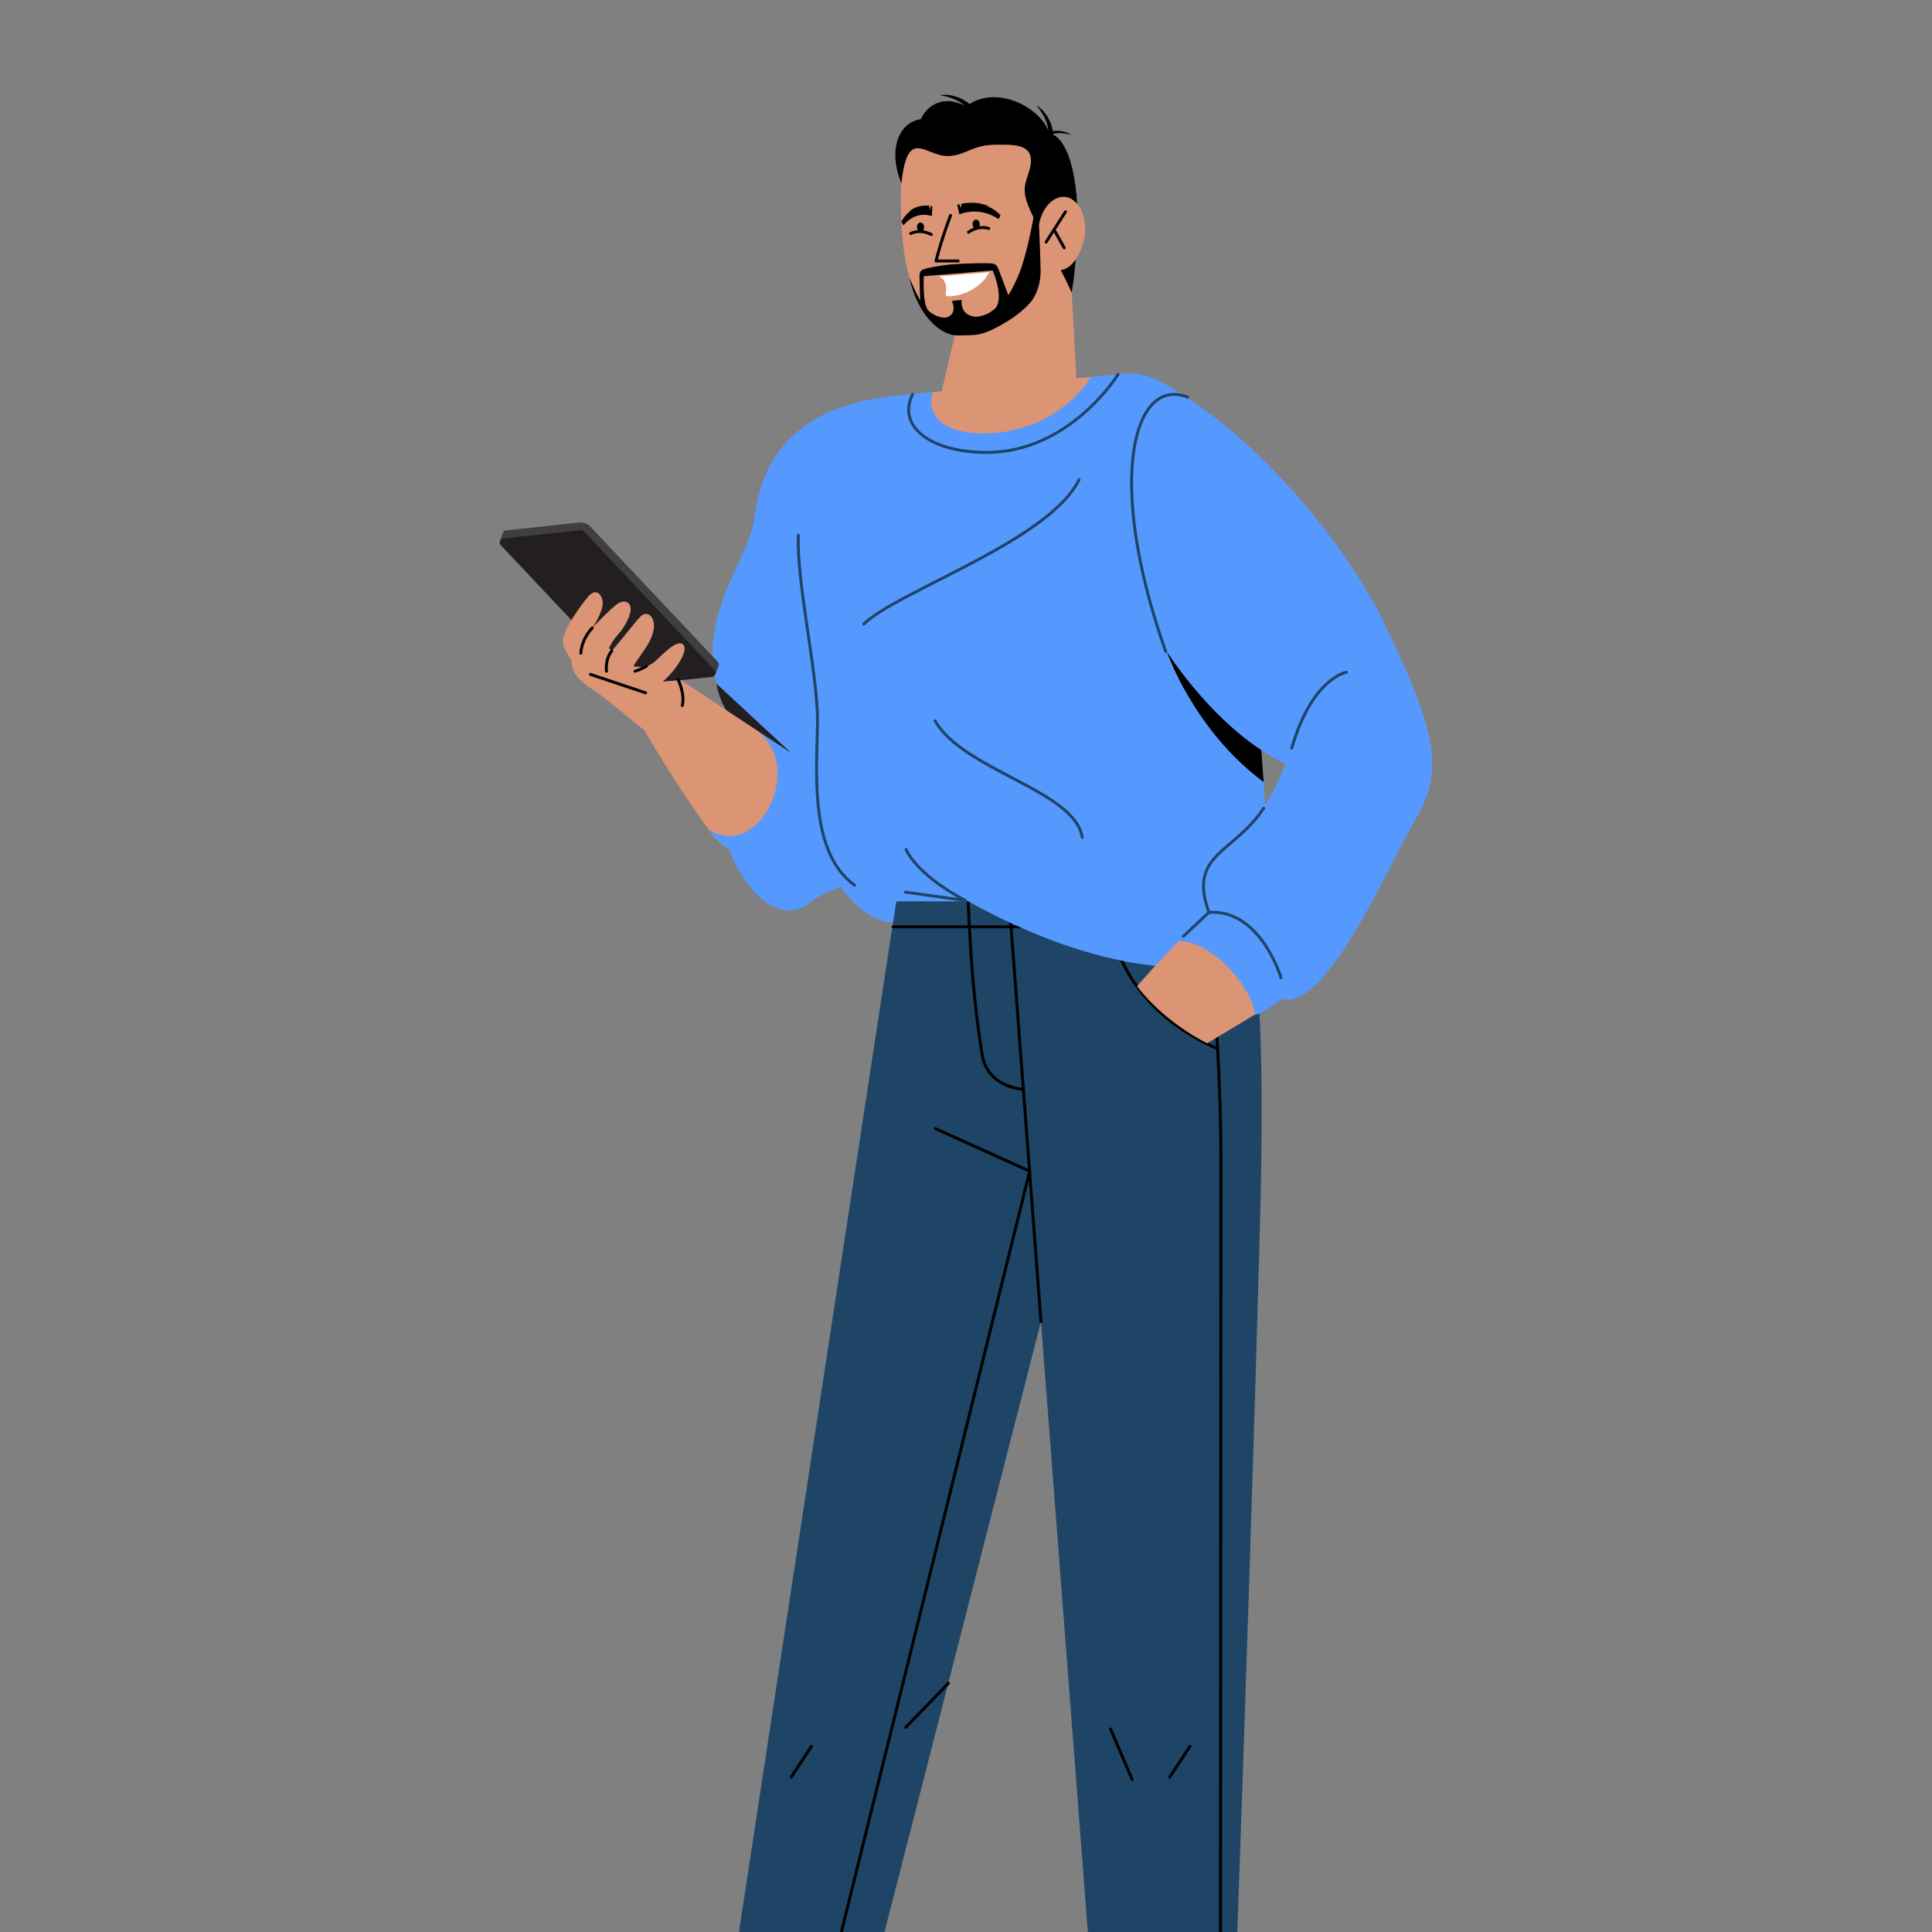 <?xml version="1.0" encoding="utf-8"?>
<!-- Generator: Adobe Illustrator 28.1.0, SVG Export Plug-In . SVG Version: 6.00 Build 0)  -->
<svg version="1.1" id="Layer_1" xmlns="http://www.w3.org/2000/svg" xmlns:xlink="http://www.w3.org/1999/xlink" x="0px" y="0px"
	 viewBox="0 0 1080 1080" style="enable-background:new 0 0 1080 1080;" xml:space="preserve">
<rect x="0" y="0" width="1080" height="1080" fill="#808080" stroke="none"/>
<style type="text/css">
	.st0{fill:#343BAD;}
	.st1{fill:none;stroke:#DBCFFF;stroke-width:1.64;stroke-linecap:round;stroke-miterlimit:10;}
	.st2{fill:#DB9474;}
	.st3{fill:#5699FE;}
	.st4{fill:#3F3F3F;}
	.st5{fill:#231F20;}
	.st6{fill:none;stroke:#000000;stroke-width:1.64;stroke-linecap:round;stroke-linejoin:round;stroke-miterlimit:10;}
	.st7{fill:#1E4566;}
	.st8{fill:#FFFFFF;}
	.st9{fill:none;stroke:#1E4566;stroke-width:1.64;stroke-linecap:round;stroke-linejoin:round;stroke-miterlimit:10;}
</style>
<line class="st0" x1="675.4" y1="922" x2="636.4" y2="917.2"/>
<line class="st1" x1="674.9" y1="945.6" x2="674.9" y2="990.3"/>
<path class="st2" d="M360.3,408.4c0,0,15.5,27.1,35.5,55c17.5,24.3,38.1,14.1,54.9-12.1c24.7-38.5,54.5-137.1,54.5-137.1
	s-2.1-69.6-23.2-65.9c-21.1,3.6-43.8,6.7-54.6,41.8C416.7,325.3,413,401.6,413,401.6l-33.5-22.2L360.3,408.4z"/>
<path class="st3" d="M395.8,463.4c0,0,6.8,9,11.5,11c10.2,26.5,29.8,42.8,45.2,30.3c12.4-10,35.8-11.5,39.5-25.3
	c14.3-53.6,13.2-165.2,13.2-165.2s14.8-95.1-6.5-92.7c-45.7,5.1-71.6,26.5-77,67.8c-2,15.5-12.6,29.4-19.4,51.4
	c-11.7,38.1,6.1,57.4,6.1,57.4s9.7,6.8,12.8,8.8C452.3,427.7,423.4,482.5,395.8,463.4"/>
<path class="st4" d="M355.5,378.5l44.6-1.8c0,0,1.2-3.6,1.5-4.3c0.4-0.8,0.3-1.8-0.4-2.5L330,294.4c-1.6-1.7-4-2.6-6.3-2.3
	l-40.8,4.4c-0.9,0.1-1.5,0.7-1.8,1.4c-0.3,0.7-1.7,4.9-1.7,4.9L355.5,378.5z"/>
<path class="st5" d="M353.8,383.1l44.2-4.7c1.9-0.2,2.7-2.5,1.4-3.9l-72.6-77.1c-0.7-0.7-1.6-1.1-2.6-1l-42.9,4.6
	c-1.8,0.2-2.6,2.3-1.4,3.7L353.8,383.1z"/>
<path class="st2" d="M360.3,408.4c0,0-22.7-18.9-27.5-22c-4.7-3.1-14.2-8.9-13.1-16.9c-5-7.9-6.1-9.6-4.1-15.4
	c1.7-4.8,8-14.4,13.1-20.5c5.2-6.2,9.4,0.3,7.9,6.1c-1.6,5.9-5.4,11.2-5.4,11.2s9.5-10.1,13.8-13.2c4.3-3.1,8.1-0.8,7.5,3.7
	c-0.5,4.3-4.1,10.2-7.2,13.5c-3,3.3-4.9,7.4-4.9,7.4l1.7,1.5c7.2-8.4,12.7-15.9,16.1-19.3c3.4-3.4,8.6,0,7.1,7.9
	c-1.5,7.9-8.9,15.4-11.2,20.1c5.1,0.7,8.3,0.2,11.5-2.3c3.2-2.5,11.7-12.4,15.7-10.3c3.2,1.6,0.6,8.1-4.6,14.6
	c-4.1,5.1-6.2,6.5-6.2,6.5l8.1-0.7c0,0,1.6,5-0.4,12.6C376.1,400.7,360.3,408.4,360.3,408.4"/>
<path class="st6" d="M379,379.8c4.2,9,2.4,14.6,2.4,14.6"/>
<path class="st5" d="M406,397l36.4,24l-42-38.9C401.8,388.7,403.7,393.5,406,397"/>
<path class="st6" d="M331.1,351c-4.8,5.1-6.2,10.7-6.4,14.1"/>
<line class="st6" x1="330.1" y1="377" x2="360.9" y2="387.3"/>
<path class="st6" d="M342,363.9c-3,3.5-3.2,8.2-3,11.3"/>
<path class="st6" d="M361.4,372.4c-4,2.2-6.4,2.8-6.4,2.8"/>
<path class="st7" d="M501,503.8l-121.9,798.8h58.3l144.5-563.8l43.3,563.8h57.2c3.7-32.9,21.5-575,22.6-648.4
	c0.6-44.9,0.9-97.8-7-150.4H501z"/>
<line class="st6" x1="581.9" y1="738.8" x2="564.1" y2="503.8"/>
<path class="st6" d="M572.1,608.9c0,0-20.3-0.6-23.2-20c-3.7-24.3-5.9-43.7-7.7-85.1"/>
<line class="st6" x1="416.8" y1="1296.3" x2="575.6" y2="654.7"/>
<path class="st6" d="M670.4,485.4c0,0,12.1,71,12.1,165.3c0,106.6-0.4,645.7-0.4,645.7"/>
<path class="st6" d="M680.7,586.3c-55.5-24.3-59.3-68.2-59.3-68.2"/>
<line class="st6" x1="442.3" y1="993.4" x2="453.6" y2="976.2"/>
<line class="st6" x1="653.9" y1="993.4" x2="665.2" y2="976.2"/>
<line class="st6" x1="632.9" y1="994.8" x2="620.8" y2="966.5"/>
<line class="st6" x1="530.2" y1="940.9" x2="506.3" y2="965.6"/>
<line class="st6" x1="499.2" y1="518.1" x2="700.3" y2="518.1"/>
<path class="st3" d="M701.7,534.3l0.8,8.7c12.9-11.2,10.1-43.2,7.8-62.1c-6.4-53.1-7.7-122.8-10-188.9
	c-1.7-49.5-49.5-85.3-69.8-83.3c-65.2,6.6-107.3,10-131.9,12.8c-23.1,2.6-73.9,13.5-67.2,84c5.7,59.8,18.6,133.8,24.2,156.7
	c8.3,34.4,28,53.3,43.6,53.4l1.8-11.8h40.1C646.5,561.9,701.7,534.3,701.7,534.3"/>
<path class="st2" d="M503.8,122.5c1.4,40.5,14.5,63.1,30,64.7l-8.2,34.9l76.3-6.6c0,0-3-58-3.9-69.9c-3.1-39.6-4.1-80.1-52.9-75.3
	C510.2,73.6,502.1,71.6,503.8,122.5"/>
<path class="st6" d="M531.4,120.4c0,0-4.3,10.7-8.2,25.5h12.4"/>
<path class="st8" d="M524.9,154.5c2.5,1.3,3.6,3.2,3.9,5.5c0.5,4.3-1.9,6,2.8,5.6c8.4-0.6,18-6,21.3-13.5
	C552.8,152.2,533.6,153.8,524.9,154.5"/>
<path d="M547.7,125.3c0.1,1.4-0.8,2.7-1.9,2.7c-1.1,0.1-2.1-1.1-2.1-2.5c-0.1-1.5,0.8-2.7,1.9-2.7
	C546.7,122.7,547.6,123.8,547.7,125.3"/>
<path d="M516.6,126.9c0.1,1.4-0.8,2.7-1.9,2.7c-1.1,0.1-2.1-1.1-2.1-2.5c-0.1-1.5,0.8-2.7,1.9-2.7S516.5,125.4,516.6,126.9"/>
<path d="M503.9,102.5c3.5-32.7,13.7-14.5,26.6-15.3c10.2-0.6,12.6-6.3,26.5-6.3c10.2,0,23.9-1.1,17.8,16.4
	c-3.4,9.7-3.3,12.7,7.2,32.5c12.4,23.2,17.1,33.8,17.1,33.8c9.3-61.8-3.2-88.7-12.4-88.7c-4.5-15.3-30.7-28.1-46.6-15.4
	c-11.6-6.3-21-1.9-25.4,7.1C502.8,68.4,496,83,503.9,102.5"/>
<path d="M559.3,120.3l-1.1,2.2c0,0-9.6-7.4-21.9-2.7l-1.2-5.4c0,0,0.4-0.1,1.1-0.3l1,2.5l-0.3-2.6l0.5,1.9l0-2c2.6-0.5,7-1,11.5,0.1
	c0.6,0.1,3.5,0.9,4.9,1.6c-1.9-0.6-2.9-0.6-2.9-0.6C553.8,115.9,556.7,117.6,559.3,120.3"/>
<path d="M503.9,123.9l1.1,2.1c0,0,6.3-8.5,15.9-5.2l0.3-5.5c0,0-0.3-0.1-0.8-0.2l-0.5,2.6l-0.1-2.6l-0.1,1.9l-0.2-2
	c-2-0.2-5.3-0.2-8.5,1.4c-0.4,0.2-2.5,1.3-3.5,2.1c1.3-0.8,2.1-1,2.1-1C507.5,118.9,505.5,120.9,503.9,123.9"/>
<path class="st2" d="M579.9,132.1c0.8-17.6,10.8-23.8,17.2-21.7c7.7,2.6,12.9,15.6,7,29.5c-6.4,14.9-16.5,12.6-20.3,6.3
	C579.9,139.6,579.9,132.1,579.9,132.1"/>
<line class="st6" x1="595.6" y1="118.4" x2="584.8" y2="135.3"/>
<line class="st6" x1="589.2" y1="128.4" x2="594.9" y2="138.5"/>
<path class="st6" d="M552.7,127.7c-6.2-1.9-11.3,2.1-11.3,2.1"/>
<path class="st6" d="M509.1,130.5c5.9-2.7,11.5,0.6,11.5,0.6"/>
<path d="M508.3,155.1c0,0,4.9,12,8.4,16.4c1.9,2.4,7.1,6.5,11.9,6c2.6-0.3,6.2-3.1,3.5-9.2c2.5-0.5,5.5-0.6,5.5-0.6s-1.3,8,6.9,9.3
	c3.2,0.5,7.9-1.6,9.7-2.9c1.5-1.1,2.9-2.1,4.1-3.2c1.2-1,2.1-1.9,3.1-2.8c0,0,4-4.2,8.6-15.9c4.6-11.9,8.1-32.7,8.1-32.7l2.6,3.8
	c0,0,0.8,17,1,27.9c0.1,5.5-1.4,11.8-4.7,16.6c-1.8,2.5-6.8,7.5-13.7,11.7c-14.8,9-17.5,7.7-27.6,8
	C525.6,187.8,513,176.3,508.3,155.1"/>
<path d="M519.2,173.9c-3.7-3.4-2.8-19.5-2.8-19.5l38.5-3.2c0,0,7.4,16.8,0.6,22c-6.8,5.2,9.2-5.4,9.2-5.4l-6.4-17
	c-0.9-2.4-1.7-3.4-4.6-3.6c-2.9-0.2-14.7,0-21.8,0.6c-7.1,0.6-13.8,2.1-15.5,2.7c-1.7,0.6-2.4,1.5-2.4,4.2l0.5,16.8
	C514.6,171.4,522.9,177.3,519.2,173.9"/>
<path d="M583.5,75c7.5-4.1,14.4-0.4,15.3,0.4c-4.2-1.1-9.3-1.9-13.3,1.2L583.5,75z"/>
<path d="M588.7,78.5c1-12.1-7.7-18.9-9.3-19.6c3.8,4.8,7.8,11,6.2,17.9L588.7,78.5z"/>
<path d="M545.4,62c-7.1-9.9-18.2-9.3-19.9-8.8c6,1.1,13,3.2,16.4,9.5L545.4,62z"/>
<path class="st9" d="M605,468.1c-4.3-26.4-66.5-37.3-82.3-65.2"/>
<path class="st9" d="M482.9,348.8c18.9-18.4,103.8-46.5,120.3-80.7"/>
<path d="M704.3,408.9c-33.6-30.5-52.1-44.8-52.1-44.8s14.8,43.8,54.2,73.1C706.4,437.2,704.5,411.5,704.3,408.9"/>
<path class="st9" d="M506.5,474.8c0,0,5,13.7,33.2,28.6l-33.6-4.7"/>
<path class="st9" d="M625,209.3c-0.8,1.4-27.8,43.7-73.5,43.6c-31.2,0-50.2-14.5-41.4-32.4"/>
<path class="st2" d="M521.6,219.2l88.3-8.5c0,0-16.7,29.6-56.8,31.5C519.5,243.6,518.5,224.7,521.6,219.2"/>
<path class="st9" d="M477.7,494.8c-25.2-18-21.2-62.8-20.7-89.9c0.5-27.1-11.8-78.5-10.7-105.7"/>
<line class="st6" x1="575.6" y1="654.7" x2="522.9" y2="630.9"/>
<path class="st3" d="M718.6,427c-38.6-18.3-66.4-62.9-66.4-62.9s-31.2-165.9-2.8-150.4c55.8,30.5,105,94.1,124.6,135
	c28.4,59.2,33.5,81.6,18.1,107.8c-17.2,29.3-50.3,109-76.1,101.9c-8.6-31.3-28-43.2-40.3-48.4c-5.4-4.8-4.9-21,4.9-28.3
	C705.3,463.4,718.6,427,718.6,427"/>
<path class="st2" d="M716.1,558.4l-41.3,24.8c0,0-23.1-10.9-39.2-31.9c23-26.5,40.3-41.3,40.3-41.3S710,521.7,716.1,558.4"/>
<path class="st9" d="M663.9,222c-30.1-11.9-46.3,46-12.3,142.1"/>
<path class="st3" d="M658.9,526c21,0.4,41.8,28.7,42.7,41.1c3.4,1.3,25.1-16.9,25.1-16.9l-44.2-45.9L658.9,526z"/>
<path class="st9" d="M706.4,451.8c-16.7,25.4-42.5,25.4-30.6,58.2l-14.3,13.4"/>
<path class="st9" d="M675.8,510c28.9-1.9,40.3,36.6,40.3,36.6"/>
<path class="st9" d="M722.1,418.2c11.4-39.3,30.5-42.4,30.5-42.4"/>
</svg>
